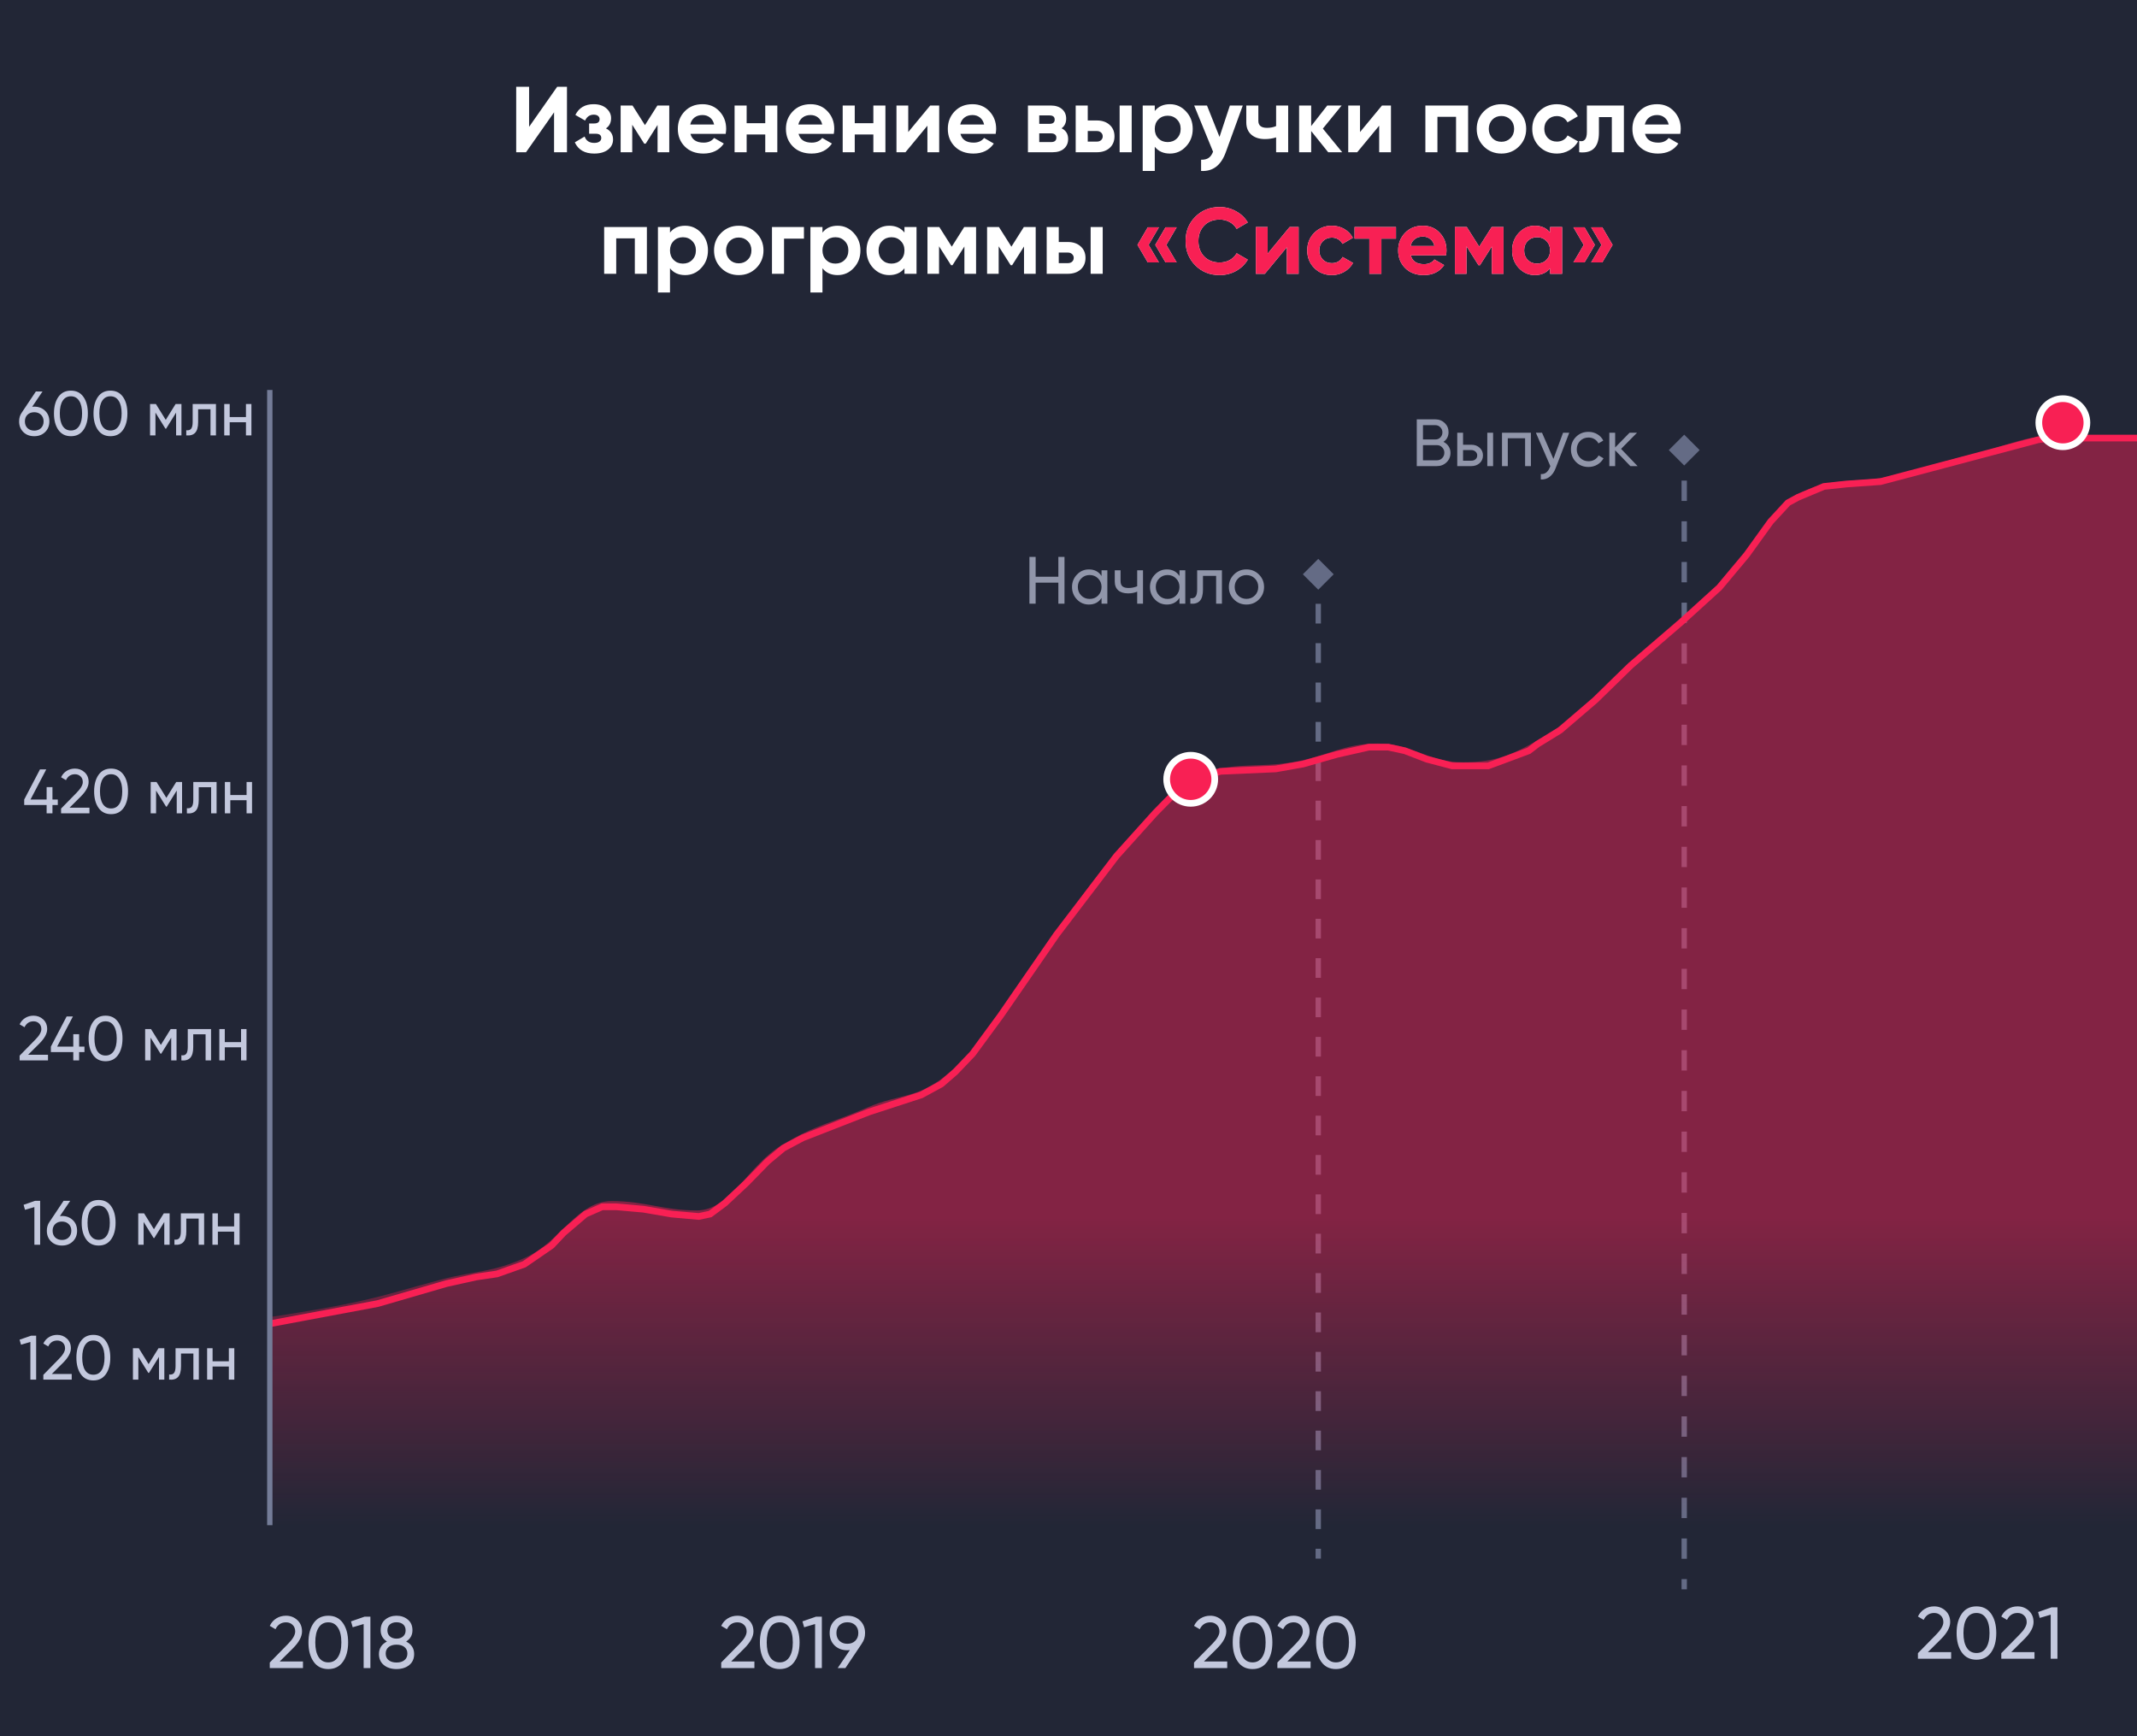 <?xml version="1.0" encoding="UTF-8"?> <svg xmlns="http://www.w3.org/2000/svg" width="1600" height="1300" viewBox="0 0 1600 1300" fill="none"> <g clip-path="url(#clip0_920_492)"> <rect width="1600" height="1300" fill="#222636"></rect> <path d="M14.658 1003.11L23.306 1000.1H27.066V1033H22.742V1004.8L15.739 1006.87L14.658 1003.11ZM53.689 1033H32.445V1029.43L44.054 1017.58C47.156 1014.48 48.707 1011.82 48.707 1009.59C48.707 1007.78 48.143 1006.35 47.015 1005.32C45.918 1004.25 44.54 1003.72 42.879 1003.72C39.777 1003.72 37.521 1005.19 36.111 1008.14L32.445 1005.97C33.448 1003.88 34.858 1002.28 36.675 1001.18C38.492 1000.05 40.545 999.489 42.832 999.489C45.621 999.489 48.018 1000.4 50.023 1002.21C52.06 1004.06 53.078 1006.51 53.078 1009.55C53.078 1012.87 51.12 1016.49 47.203 1020.4L38.79 1028.77H53.689V1033ZM79.237 1028.96C77.044 1032.06 73.926 1033.61 69.884 1033.61C65.842 1033.61 62.724 1032.06 60.531 1028.96C58.306 1025.82 57.194 1021.69 57.194 1016.55C57.194 1011.41 58.306 1007.28 60.531 1004.14C62.724 1001.04 65.842 999.489 69.884 999.489C73.926 999.489 77.044 1001.04 79.237 1004.14C81.462 1007.28 82.574 1011.41 82.574 1016.55C82.574 1021.69 81.462 1025.82 79.237 1028.96ZM61.565 1016.55C61.565 1020.62 62.286 1023.77 63.727 1026C65.168 1028.22 67.221 1029.33 69.884 1029.33C72.547 1029.33 74.6 1028.22 76.041 1026C77.514 1023.77 78.25 1020.62 78.25 1016.55C78.25 1012.48 77.514 1009.33 76.041 1007.1C74.6 1004.85 72.547 1003.72 69.884 1003.72C67.221 1003.72 65.168 1004.83 63.727 1007.06C62.286 1009.28 61.565 1012.45 61.565 1016.55ZM118.665 1009.5H123.036V1033H119.041V1015.94L111.568 1027.97H111.051L103.578 1015.94V1033H99.536V1009.5H103.907L111.286 1021.39L118.665 1009.5ZM131.44 1009.5H148.877V1033H144.788V1013.45H135.529V1023.04C135.529 1026.8 134.777 1029.47 133.273 1031.07C131.769 1032.64 129.56 1033.28 126.646 1033V1029.15C128.275 1029.37 129.481 1029 130.265 1028.06C131.048 1027.09 131.44 1025.39 131.44 1022.94V1009.5ZM171.335 1019.28V1009.5H175.424V1033H171.335V1023.18H159.162V1033H155.073V1009.5H159.162V1019.28H171.335Z" fill="#C3C8DD"></path> <path d="M17.658 902.108L26.306 899.1H30.066V932H25.742V903.8L18.739 905.868L17.658 902.108ZM46.396 910.474C49.686 910.474 52.396 911.508 54.527 913.576C56.658 915.613 57.723 918.26 57.723 921.519C57.723 924.778 56.658 927.441 54.527 929.509C52.396 931.577 49.686 932.611 46.396 932.611C43.043 932.611 40.317 931.577 38.218 929.509C36.119 927.441 35.069 924.778 35.069 921.519C35.069 918.95 35.727 916.756 37.043 914.939L47.618 899.1H52.6L44.845 910.568C45.785 910.505 46.302 910.474 46.396 910.474ZM46.396 914.657C44.297 914.657 42.605 915.284 41.32 916.537C40.035 917.79 39.393 919.451 39.393 921.519C39.393 923.587 40.035 925.263 41.32 926.548C42.636 927.801 44.328 928.428 46.396 928.428C48.464 928.428 50.14 927.801 51.425 926.548C52.741 925.263 53.399 923.587 53.399 921.519C53.399 919.451 52.741 917.79 51.425 916.537C50.14 915.284 48.464 914.657 46.396 914.657ZM83.201 927.958C81.008 931.06 77.89 932.611 73.848 932.611C69.806 932.611 66.688 931.06 64.495 927.958C62.27 924.825 61.158 920.689 61.158 915.55C61.158 910.411 62.27 906.275 64.495 903.142C66.688 900.04 69.806 898.489 73.848 898.489C77.89 898.489 81.008 900.04 83.201 903.142C85.426 906.275 86.538 910.411 86.538 915.55C86.538 920.689 85.426 924.825 83.201 927.958ZM65.529 915.55C65.529 919.623 66.25 922.772 67.691 924.997C69.132 927.222 71.185 928.334 73.848 928.334C76.511 928.334 78.564 927.222 80.005 924.997C81.478 922.772 82.214 919.623 82.214 915.55C82.214 911.477 81.478 908.328 80.005 906.103C78.564 903.847 76.511 902.719 73.848 902.719C71.185 902.719 69.132 903.831 67.691 906.056C66.25 908.281 65.529 911.445 65.529 915.55ZM122.628 908.5H126.999V932H123.004V914.939L115.531 926.971H115.014L107.541 914.939V932H103.499V908.5H107.87L115.249 920.391L122.628 908.5ZM135.404 908.5H152.841V932H148.752V912.448H139.493V922.036C139.493 925.796 138.741 928.475 137.237 930.073C135.733 931.64 133.524 932.282 130.61 932V928.146C132.239 928.365 133.445 928.005 134.229 927.065C135.012 926.094 135.404 924.386 135.404 921.942V908.5ZM175.299 918.276V908.5H179.388V932H175.299V922.177H163.126V932H159.037V908.5H163.126V918.276H175.299Z" fill="#C3C8DD"></path> <path d="M35.936 794H14.692V790.428L26.301 778.584C29.403 775.482 30.954 772.819 30.954 770.594C30.954 768.777 30.39 767.351 29.262 766.317C28.165 765.252 26.787 764.719 25.126 764.719C22.024 764.719 19.768 766.192 18.358 769.137L14.692 766.975C15.695 764.876 17.105 763.278 18.922 762.181C20.739 761.053 22.792 760.489 25.079 760.489C27.868 760.489 30.265 761.398 32.27 763.215C34.307 765.064 35.325 767.508 35.325 770.547C35.325 773.868 33.367 777.487 29.45 781.404L21.037 789.77H35.936V794ZM59.237 783.66H63.232V787.749H59.237V794H54.866V787.749H38.087V783.66L49.884 761.1H54.584L42.787 783.66H54.866V774.354H59.237V783.66ZM88.381 789.958C86.187 793.06 83.07 794.611 79.028 794.611C74.986 794.611 71.868 793.06 69.675 789.958C67.45 786.825 66.338 782.689 66.338 777.55C66.338 772.411 67.45 768.275 69.675 765.142C71.868 762.04 74.986 760.489 79.028 760.489C83.07 760.489 86.187 762.04 88.381 765.142C90.605 768.275 91.718 772.411 91.718 777.55C91.718 782.689 90.605 786.825 88.381 789.958ZM70.709 777.55C70.709 781.623 71.429 784.772 72.871 786.997C74.312 789.222 76.364 790.334 79.028 790.334C81.691 790.334 83.743 789.222 85.185 786.997C86.657 784.772 87.394 781.623 87.394 777.55C87.394 773.477 86.657 770.328 85.185 768.103C83.743 765.847 81.691 764.719 79.028 764.719C76.364 764.719 74.312 765.831 72.871 768.056C71.429 770.281 70.709 773.445 70.709 777.55ZM127.808 770.5H132.179V794H128.184V776.939L120.711 788.971H120.194L112.721 776.939V794H108.679V770.5H113.05L120.429 782.391L127.808 770.5ZM140.583 770.5H158.02V794H153.931V774.448H144.672V784.036C144.672 787.796 143.92 790.475 142.416 792.073C140.912 793.64 138.703 794.282 135.789 794V790.146C137.419 790.365 138.625 790.005 139.408 789.065C140.192 788.094 140.583 786.386 140.583 783.942V770.5ZM180.478 780.276V770.5H184.567V794H180.478V784.177H168.305V794H164.216V770.5H168.305V780.276H180.478Z" fill="#C3C8DD"></path> <path d="M39.278 598.66H43.273V602.749H39.278V609H34.907V602.749H18.128V598.66L29.925 576.1H34.625L22.828 598.66H34.907V589.354H39.278V598.66ZM66.97 609H45.726V605.428L57.335 593.584C60.437 590.482 61.988 587.819 61.988 585.594C61.988 583.777 61.424 582.351 60.296 581.317C59.2 580.252 57.821 579.719 56.16 579.719C53.058 579.719 50.802 581.192 49.392 584.137L45.726 581.975C46.729 579.876 48.139 578.278 49.956 577.181C51.773 576.053 53.826 575.489 56.113 575.489C58.902 575.489 61.299 576.398 63.304 578.215C65.341 580.064 66.359 582.508 66.359 585.547C66.359 588.868 64.401 592.487 60.484 596.404L52.071 604.77H66.97V609ZM92.518 604.958C90.325 608.06 87.207 609.611 83.165 609.611C79.123 609.611 76.006 608.06 73.812 604.958C71.588 601.825 70.475 597.689 70.475 592.55C70.475 587.411 71.588 583.275 73.812 580.142C76.006 577.04 79.123 575.489 83.165 575.489C87.207 575.489 90.325 577.04 92.518 580.142C94.743 583.275 95.855 587.411 95.855 592.55C95.855 597.689 94.743 601.825 92.518 604.958ZM74.846 592.55C74.846 596.623 75.567 599.772 77.008 601.997C78.45 604.222 80.502 605.334 83.165 605.334C85.829 605.334 87.881 604.222 89.322 601.997C90.795 599.772 91.531 596.623 91.531 592.55C91.531 588.477 90.795 585.328 89.322 583.103C87.881 580.847 85.829 579.719 83.165 579.719C80.502 579.719 78.45 580.831 77.008 583.056C75.567 585.281 74.846 588.445 74.846 592.55ZM131.946 585.5H136.317V609H132.322V591.939L124.849 603.971H124.332L116.859 591.939V609H112.817V585.5H117.188L124.567 597.391L131.946 585.5ZM144.721 585.5H162.158V609H158.069V589.448H148.81V599.036C148.81 602.796 148.058 605.475 146.554 607.073C145.05 608.64 142.841 609.282 139.927 609V605.146C141.556 605.365 142.763 605.005 143.546 604.065C144.329 603.094 144.721 601.386 144.721 598.942V585.5ZM184.616 595.276V585.5H188.705V609H184.616V599.177H172.443V609H168.354V585.5H172.443V595.276H184.616Z" fill="#C3C8DD"></path> <path d="M25.643 304.474C28.933 304.474 31.643 305.508 33.774 307.576C35.905 309.613 36.97 312.26 36.97 315.519C36.97 318.778 35.905 321.441 33.774 323.509C31.643 325.577 28.933 326.611 25.643 326.611C22.29 326.611 19.564 325.577 17.465 323.509C15.366 321.441 14.316 318.778 14.316 315.519C14.316 312.95 14.974 310.756 16.29 308.939L26.865 293.1H31.847L24.092 304.568C25.032 304.505 25.549 304.474 25.643 304.474ZM25.643 308.657C23.544 308.657 21.852 309.284 20.567 310.537C19.282 311.79 18.64 313.451 18.64 315.519C18.64 317.587 19.282 319.263 20.567 320.548C21.883 321.801 23.575 322.428 25.643 322.428C27.711 322.428 29.387 321.801 30.672 320.548C31.988 319.263 32.646 317.587 32.646 315.519C32.646 313.451 31.988 311.79 30.672 310.537C29.387 309.284 27.711 308.657 25.643 308.657ZM62.448 321.958C60.255 325.06 57.137 326.611 53.095 326.611C49.053 326.611 45.935 325.06 43.742 321.958C41.517 318.825 40.405 314.689 40.405 309.55C40.405 304.411 41.517 300.275 43.742 297.142C45.935 294.04 49.053 292.489 53.095 292.489C57.137 292.489 60.255 294.04 62.448 297.142C64.673 300.275 65.785 304.411 65.785 309.55C65.785 314.689 64.673 318.825 62.448 321.958ZM44.776 309.55C44.776 313.623 45.497 316.772 46.938 318.997C48.379 321.222 50.432 322.334 53.095 322.334C55.758 322.334 57.811 321.222 59.252 318.997C60.725 316.772 61.461 313.623 61.461 309.55C61.461 305.477 60.725 302.328 59.252 300.103C57.811 297.847 55.758 296.719 53.095 296.719C50.432 296.719 48.379 297.831 46.938 300.056C45.497 302.281 44.776 305.445 44.776 309.55ZM92.052 321.958C89.859 325.06 86.742 326.611 82.7 326.611C78.657 326.611 75.54 325.06 73.347 321.958C71.122 318.825 70.01 314.689 70.01 309.55C70.01 304.411 71.122 300.275 73.347 297.142C75.54 294.04 78.657 292.489 82.7 292.489C86.742 292.489 89.859 294.04 92.052 297.142C94.277 300.275 95.389 304.411 95.389 309.55C95.389 314.689 94.277 318.825 92.052 321.958ZM74.38 309.55C74.38 313.623 75.101 316.772 76.543 318.997C77.984 321.222 80.036 322.334 82.7 322.334C85.363 322.334 87.415 321.222 88.856 318.997C90.329 316.772 91.066 313.623 91.066 309.55C91.066 305.477 90.329 302.328 88.856 300.103C87.415 297.847 85.363 296.719 82.7 296.719C80.036 296.719 77.984 297.831 76.543 300.056C75.101 302.281 74.38 305.445 74.38 309.55ZM131.48 302.5H135.851V326H131.856V308.939L124.383 320.971H123.866L116.393 308.939V326H112.351V302.5H116.722L124.101 314.391L131.48 302.5ZM144.255 302.5H161.692V326H157.603V306.448H148.344V316.036C148.344 319.796 147.592 322.475 146.088 324.073C144.584 325.64 142.375 326.282 139.461 326V322.146C141.091 322.365 142.297 322.005 143.08 321.065C143.864 320.094 144.255 318.386 144.255 315.942V302.5ZM184.15 312.276V302.5H188.239V326H184.15V316.177H171.977V326H167.888V302.5H171.977V312.276H184.15Z" fill="#C3C8DD"></path> <path d="M564.84 1249H539.98V1244.82L553.565 1230.96C557.195 1227.33 559.01 1224.21 559.01 1221.61C559.01 1219.48 558.35 1217.81 557.03 1216.6C555.747 1215.36 554.133 1214.73 552.19 1214.73C548.56 1214.73 545.92 1216.46 544.27 1219.9L539.98 1217.37C541.153 1214.92 542.803 1213.05 544.93 1211.76C547.057 1210.44 549.458 1209.78 552.135 1209.78C555.398 1209.78 558.203 1210.85 560.55 1212.97C562.933 1215.14 564.125 1218 564.125 1221.55C564.125 1225.44 561.833 1229.68 557.25 1234.26L547.405 1244.05H564.84V1249ZM594.737 1244.27C592.17 1247.9 588.522 1249.72 583.792 1249.72C579.062 1249.72 575.413 1247.9 572.847 1244.27C570.243 1240.6 568.942 1235.76 568.942 1229.75C568.942 1223.74 570.243 1218.9 572.847 1215.23C575.413 1211.6 579.062 1209.78 583.792 1209.78C588.522 1209.78 592.17 1211.6 594.737 1215.23C597.34 1218.9 598.642 1223.74 598.642 1229.75C598.642 1235.76 597.34 1240.6 594.737 1244.27ZM574.057 1229.75C574.057 1234.52 574.9 1238.2 576.587 1240.8C578.273 1243.41 580.675 1244.71 583.792 1244.71C586.908 1244.71 589.31 1243.41 590.997 1240.8C592.72 1238.2 593.582 1234.52 593.582 1229.75C593.582 1224.98 592.72 1221.3 590.997 1218.7C589.31 1216.05 586.908 1214.73 583.792 1214.73C580.675 1214.73 578.273 1216.04 576.587 1218.64C574.9 1221.24 574.057 1224.95 574.057 1229.75ZM600.806 1214.02L610.926 1210.5H615.326V1249H610.266V1216L602.071 1218.42L600.806 1214.02ZM647.691 1222.71C647.691 1225.72 646.902 1228.3 645.326 1230.46H645.381L632.951 1249H627.176L636.306 1235.52C635.206 1235.6 634.582 1235.63 634.436 1235.63C630.549 1235.63 627.359 1234.44 624.866 1232.06C622.409 1229.64 621.181 1226.52 621.181 1222.71C621.181 1218.86 622.409 1215.76 624.866 1213.41C627.322 1210.99 630.512 1209.78 634.436 1209.78C638.286 1209.78 641.457 1210.99 643.951 1213.41C646.444 1215.8 647.691 1218.9 647.691 1222.71ZM634.436 1214.68C632.016 1214.68 630.036 1215.41 628.496 1216.88C626.992 1218.35 626.241 1220.29 626.241 1222.71C626.241 1225.13 626.992 1227.09 628.496 1228.59C630.036 1230.06 632.016 1230.79 634.436 1230.79C636.856 1230.79 638.817 1230.06 640.321 1228.59C641.861 1227.09 642.631 1225.13 642.631 1222.71C642.631 1220.29 641.879 1218.35 640.376 1216.88C638.872 1215.41 636.892 1214.68 634.436 1214.68Z" fill="#C3C8DD"></path> <path d="M918.84 1249H893.98V1244.82L907.565 1230.96C911.195 1227.33 913.01 1224.21 913.01 1221.61C913.01 1219.48 912.35 1217.81 911.03 1216.6C909.747 1215.36 908.133 1214.73 906.19 1214.73C902.56 1214.73 899.92 1216.46 898.27 1219.9L893.98 1217.37C895.153 1214.92 896.803 1213.05 898.93 1211.76C901.057 1210.44 903.458 1209.78 906.135 1209.78C909.398 1209.78 912.203 1210.85 914.55 1212.97C916.933 1215.14 918.125 1218 918.125 1221.55C918.125 1225.44 915.833 1229.68 911.25 1234.26L901.405 1244.05H918.84V1249ZM948.737 1244.27C946.17 1247.9 942.522 1249.72 937.792 1249.72C933.062 1249.72 929.413 1247.9 926.847 1244.27C924.243 1240.6 922.942 1235.76 922.942 1229.75C922.942 1223.74 924.243 1218.9 926.847 1215.23C929.413 1211.6 933.062 1209.78 937.792 1209.78C942.522 1209.78 946.17 1211.6 948.737 1215.23C951.34 1218.9 952.642 1223.74 952.642 1229.75C952.642 1235.76 951.34 1240.6 948.737 1244.27ZM928.057 1229.75C928.057 1234.52 928.9 1238.2 930.587 1240.8C932.273 1243.41 934.675 1244.71 937.792 1244.71C940.908 1244.71 943.31 1243.41 944.997 1240.8C946.72 1238.2 947.582 1234.52 947.582 1229.75C947.582 1224.98 946.72 1221.3 944.997 1218.7C943.31 1216.05 940.908 1214.73 937.792 1214.73C934.675 1214.73 932.273 1216.04 930.587 1218.64C928.9 1221.24 928.057 1224.95 928.057 1229.75ZM981.252 1249H956.392V1244.82L969.977 1230.96C973.607 1227.33 975.422 1224.21 975.422 1221.61C975.422 1219.48 974.762 1217.81 973.442 1216.6C972.159 1215.36 970.545 1214.73 968.602 1214.73C964.972 1214.73 962.332 1216.46 960.682 1219.9L956.392 1217.37C957.565 1214.92 959.215 1213.05 961.342 1211.76C963.469 1210.44 965.87 1209.78 968.547 1209.78C971.81 1209.78 974.615 1210.85 976.962 1212.97C979.345 1215.14 980.537 1218 980.537 1221.55C980.537 1225.44 978.245 1229.68 973.662 1234.26L963.817 1244.05H981.252V1249ZM1011.15 1244.27C1008.58 1247.9 1004.93 1249.72 1000.2 1249.72C995.474 1249.72 991.826 1247.9 989.259 1244.27C986.656 1240.6 985.354 1235.76 985.354 1229.75C985.354 1223.74 986.656 1218.9 989.259 1215.23C991.826 1211.6 995.474 1209.78 1000.2 1209.78C1004.93 1209.78 1008.58 1211.6 1011.15 1215.23C1013.75 1218.9 1015.05 1223.74 1015.05 1229.75C1015.05 1235.76 1013.75 1240.6 1011.15 1244.27ZM990.469 1229.75C990.469 1234.52 991.312 1238.2 992.999 1240.8C994.686 1243.41 997.087 1244.71 1000.2 1244.71C1003.32 1244.71 1005.72 1243.41 1007.41 1240.8C1009.13 1238.2 1009.99 1234.52 1009.99 1229.75C1009.99 1224.98 1009.13 1221.3 1007.41 1218.7C1005.72 1216.05 1003.32 1214.73 1000.2 1214.73C997.087 1214.73 994.686 1216.04 992.999 1218.64C991.312 1221.24 990.469 1224.95 990.469 1229.75Z" fill="#C3C8DD"></path> <path d="M1460.84 1242H1435.98V1237.82L1449.57 1223.96C1453.2 1220.33 1455.01 1217.21 1455.01 1214.61C1455.01 1212.48 1454.35 1210.81 1453.03 1209.6C1451.75 1208.36 1450.13 1207.73 1448.19 1207.73C1444.56 1207.73 1441.92 1209.46 1440.27 1212.9L1435.98 1210.37C1437.15 1207.92 1438.8 1206.05 1440.93 1204.76C1443.06 1203.44 1445.46 1202.78 1448.13 1202.78C1451.4 1202.78 1454.2 1203.85 1456.55 1205.97C1458.93 1208.14 1460.13 1211 1460.13 1214.55C1460.13 1218.44 1457.83 1222.68 1453.25 1227.26L1443.41 1237.05H1460.84V1242ZM1490.74 1237.27C1488.17 1240.9 1484.52 1242.72 1479.79 1242.72C1475.06 1242.72 1471.41 1240.9 1468.85 1237.27C1466.24 1233.6 1464.94 1228.76 1464.94 1222.75C1464.94 1216.74 1466.24 1211.9 1468.85 1208.23C1471.41 1204.6 1475.06 1202.78 1479.79 1202.78C1484.52 1202.78 1488.17 1204.6 1490.74 1208.23C1493.34 1211.9 1494.64 1216.74 1494.64 1222.75C1494.64 1228.76 1493.34 1233.6 1490.74 1237.27ZM1470.06 1222.75C1470.06 1227.52 1470.9 1231.2 1472.59 1233.8C1474.27 1236.41 1476.68 1237.71 1479.79 1237.71C1482.91 1237.71 1485.31 1236.41 1487 1233.8C1488.72 1231.2 1489.58 1227.52 1489.58 1222.75C1489.58 1217.98 1488.72 1214.3 1487 1211.7C1485.31 1209.05 1482.91 1207.73 1479.79 1207.73C1476.68 1207.73 1474.27 1209.04 1472.59 1211.64C1470.9 1214.24 1470.06 1217.95 1470.06 1222.75ZM1523.25 1242H1498.39V1237.82L1511.98 1223.96C1515.61 1220.33 1517.42 1217.21 1517.42 1214.61C1517.42 1212.48 1516.76 1210.81 1515.44 1209.6C1514.16 1208.36 1512.55 1207.73 1510.6 1207.73C1506.97 1207.73 1504.33 1209.46 1502.68 1212.9L1498.39 1210.37C1499.57 1207.92 1501.22 1206.05 1503.34 1204.76C1505.47 1203.44 1507.87 1202.78 1510.55 1202.78C1513.81 1202.78 1516.62 1203.85 1518.96 1205.97C1521.35 1208.14 1522.54 1211 1522.54 1214.55C1522.54 1218.44 1520.25 1222.68 1515.66 1227.26L1505.82 1237.05H1523.25V1242ZM1525.92 1207.02L1536.04 1203.5H1540.44V1242H1535.38V1209L1527.18 1211.42L1525.92 1207.02Z" fill="#C3C8DD"></path> <path d="M226.84 1249H201.98V1244.82L215.565 1230.96C219.195 1227.33 221.01 1224.21 221.01 1221.61C221.01 1219.48 220.35 1217.81 219.03 1216.6C217.747 1215.36 216.133 1214.73 214.19 1214.73C210.56 1214.73 207.92 1216.46 206.27 1219.9L201.98 1217.37C203.153 1214.92 204.803 1213.05 206.93 1211.76C209.057 1210.44 211.458 1209.78 214.135 1209.78C217.398 1209.78 220.203 1210.85 222.55 1212.97C224.933 1215.14 226.125 1218 226.125 1221.55C226.125 1225.44 223.833 1229.68 219.25 1234.26L209.405 1244.05H226.84V1249ZM256.737 1244.27C254.17 1247.9 250.522 1249.72 245.792 1249.72C241.062 1249.72 237.413 1247.9 234.847 1244.27C232.243 1240.6 230.942 1235.76 230.942 1229.75C230.942 1223.74 232.243 1218.9 234.847 1215.23C237.413 1211.6 241.062 1209.78 245.792 1209.78C250.522 1209.78 254.17 1211.6 256.737 1215.23C259.34 1218.9 260.642 1223.74 260.642 1229.75C260.642 1235.76 259.34 1240.6 256.737 1244.27ZM236.057 1229.75C236.057 1234.52 236.9 1238.2 238.587 1240.8C240.273 1243.41 242.675 1244.71 245.792 1244.71C248.908 1244.71 251.31 1243.41 252.997 1240.8C254.72 1238.2 255.582 1234.52 255.582 1229.75C255.582 1224.98 254.72 1221.3 252.997 1218.7C251.31 1216.05 248.908 1214.73 245.792 1214.73C242.675 1214.73 240.273 1216.04 238.587 1218.64C236.9 1221.24 236.057 1224.95 236.057 1229.75ZM262.806 1214.02L272.926 1210.5H277.326V1249H272.266V1216L264.071 1218.42L262.806 1214.02ZM304.081 1229.09C308.077 1231.14 310.076 1234.26 310.076 1238.44C310.076 1241.96 308.847 1244.73 306.391 1246.74C303.897 1248.72 300.726 1249.72 296.876 1249.72C293.026 1249.72 289.872 1248.72 287.416 1246.74C284.959 1244.73 283.731 1241.96 283.731 1238.44C283.731 1234.26 285.729 1231.14 289.726 1229.09C286.572 1227.11 284.996 1224.3 284.996 1220.67C284.996 1217.19 286.151 1214.51 288.461 1212.64C290.807 1210.74 293.612 1209.78 296.876 1209.78C300.212 1209.78 303.017 1210.74 305.291 1212.64C307.637 1214.51 308.811 1217.19 308.811 1220.67C308.811 1224.3 307.234 1227.11 304.081 1229.09ZM296.876 1214.68C294.859 1214.68 293.209 1215.21 291.926 1216.27C290.679 1217.34 290.056 1218.84 290.056 1220.78C290.056 1222.69 290.697 1224.19 291.981 1225.29C293.264 1226.39 294.896 1226.94 296.876 1226.94C298.856 1226.94 300.487 1226.39 301.771 1225.29C303.054 1224.19 303.696 1222.69 303.696 1220.78C303.696 1218.84 303.072 1217.34 301.826 1216.27C300.579 1215.21 298.929 1214.68 296.876 1214.68ZM296.876 1244.82C299.369 1244.82 301.349 1244.23 302.816 1243.06C304.282 1241.89 305.016 1240.24 305.016 1238.11C305.016 1236.02 304.282 1234.39 302.816 1233.21C301.349 1232.04 299.369 1231.45 296.876 1231.45C294.419 1231.45 292.457 1232.04 290.991 1233.21C289.524 1234.39 288.791 1236.02 288.791 1238.11C288.791 1240.24 289.524 1241.89 290.991 1243.06C292.457 1244.23 294.419 1244.82 296.876 1244.82Z" fill="#C3C8DD"></path> <path d="M987 418.453L975.453 430L987 441.547L998.547 430L987 418.453ZM985 430L985 437.37L989 437.37L989 430L985 430ZM985 452.11L985 466.85L989 466.85L989 452.11L985 452.11ZM985 481.59L985 496.33L989 496.33L989 481.59L985 481.59ZM985 511.07L985 525.81L989 525.81L989 511.07L985 511.07ZM985 540.55L985 555.29L989 555.29L989 540.55L985 540.55ZM985 570.03L985 584.77L989 584.77L989 570.03L985 570.03ZM985 599.51L985 614.25L989 614.25L989 599.51L985 599.51ZM985 628.99L985 643.73L989 643.73L989 628.99L985 628.99ZM985 658.47L985 673.21L989 673.21L989 658.47L985 658.47ZM985 687.95L985 702.69L989 702.69L989 687.95L985 687.95ZM985 717.43L985 732.17L989 732.17L989 717.43L985 717.43ZM985 746.91L985 761.65L989 761.65L989 746.91L985 746.91ZM985 776.39L985 791.13L989 791.13L989 776.39L985 776.39ZM985 805.87L985 820.61L989 820.61L989 805.87L985 805.87ZM985 835.35L985 850.09L989 850.09L989 835.35L985 835.35ZM985 864.83L985 879.57L989 879.57L989 864.83L985 864.83ZM985 894.31L985 909.05L989 909.05L989 894.31L985 894.31ZM985 923.79L985 938.53L989 938.53L989 923.79L985 923.79ZM985 953.27L985 968.01L989 968.01L989 953.27L985 953.27ZM985 982.75L985 997.49L989 997.49L989 982.75L985 982.75ZM985 1012.23L985 1026.97L989 1026.97L989 1012.23L985 1012.23ZM985 1041.71L985 1056.45L989 1056.45L989 1041.71L985 1041.71ZM985 1071.19L985 1085.93L989 1085.93L989 1071.19L985 1071.19ZM985 1100.67L985 1115.41L989 1115.41L989 1100.67L985 1100.67ZM985 1130.15L985 1144.89L989 1144.89L989 1130.15L985 1130.15ZM985 1159.63L985 1167L989 1167L989 1159.63L985 1159.63Z" fill="#747C98" fill-opacity="0.8"></path> <path d="M1261 325.453L1249.45 337L1261 348.547L1272.55 337L1261 325.453ZM1259 337L1259 344.616L1263 344.616L1263 337L1259 337ZM1259 359.848L1259 375.08L1263 375.08L1263 359.848L1259 359.848ZM1259 390.313L1259 405.545L1263 405.545L1263 390.313L1259 390.313ZM1259 420.777L1259 436.009L1263 436.009L1263 420.777L1259 420.777ZM1259 451.241L1259 466.473L1263 466.473L1263 451.241L1259 451.241ZM1259 481.705L1259 496.938L1263 496.938L1263 481.705L1259 481.705ZM1259 512.17L1259 527.402L1263 527.402L1263 512.17L1259 512.17ZM1259 542.634L1259 557.866L1263 557.866L1263 542.634L1259 542.634ZM1259 573.098L1259 588.33L1263 588.33L1263 573.098L1259 573.098ZM1259 603.563L1259 618.795L1263 618.795L1263 603.563L1259 603.563ZM1259 634.027L1259 649.259L1263 649.259L1263 634.027L1259 634.027ZM1259 664.491L1259 679.723L1263 679.723L1263 664.491L1259 664.491ZM1259 694.955L1259 710.188L1263 710.188L1263 694.955L1259 694.955ZM1259 725.42L1259 740.652L1263 740.652L1263 725.42L1259 725.42ZM1259 755.884L1259 771.116L1263 771.116L1263 755.884L1259 755.884ZM1259 786.348L1259 801.58L1263 801.58L1263 786.348L1259 786.348ZM1259 816.813L1259 832.045L1263 832.045L1263 816.813L1259 816.813ZM1259 847.277L1259 862.509L1263 862.509L1263 847.277L1259 847.277ZM1259 877.741L1259 892.973L1263 892.973L1263 877.741L1259 877.741ZM1259 908.205L1259 923.437L1263 923.437L1263 908.205L1259 908.205ZM1259 938.67L1259 953.902L1263 953.902L1263 938.67L1259 938.67ZM1259 969.134L1259 984.366L1263 984.366L1263 969.134L1259 969.134ZM1259 999.598L1259 1014.83L1263 1014.83L1263 999.598L1259 999.598ZM1259 1030.06L1259 1045.29L1263 1045.29L1263 1030.06L1259 1030.06ZM1259 1060.53L1259 1075.76L1263 1075.76L1263 1060.53L1259 1060.53ZM1259 1090.99L1259 1106.22L1263 1106.22L1263 1090.99L1259 1090.99ZM1259 1121.45L1259 1136.69L1263 1136.69L1263 1121.45L1259 1121.45ZM1259 1151.92L1259 1167.15L1263 1167.15L1263 1151.92L1259 1151.92ZM1259 1182.38L1259 1190L1263 1190L1263 1182.38L1259 1182.38Z" fill="#747C98" fill-opacity="0.8"></path> <path d="M1080.75 330.85C1082.38 331.65 1083.67 332.767 1084.6 334.2C1085.53 335.633 1086 337.267 1086 339.1C1086 341.9 1085.02 344.25 1083.05 346.15C1081.08 348.05 1078.68 349 1075.85 349H1060.75V314H1074.75C1077.52 314 1079.83 314.917 1081.7 316.75C1083.6 318.583 1084.55 320.85 1084.55 323.55C1084.55 326.683 1083.28 329.117 1080.75 330.85ZM1074.75 318.35H1065.4V329.05H1074.75C1076.22 329.05 1077.45 328.533 1078.45 327.5C1079.45 326.467 1079.95 325.2 1079.95 323.7C1079.95 322.233 1079.43 320.983 1078.4 319.95C1077.4 318.883 1076.18 318.35 1074.75 318.35ZM1065.4 344.65H1075.85C1077.42 344.65 1078.73 344.1 1079.8 343C1080.87 341.9 1081.4 340.55 1081.4 338.95C1081.4 337.383 1080.85 336.05 1079.75 334.95C1078.72 333.85 1077.42 333.3 1075.85 333.3H1065.4V344.65ZM1095.41 333H1101.61C1104.11 333 1106.18 333.75 1107.81 335.25C1109.48 336.717 1110.31 338.633 1110.31 341C1110.31 343.367 1109.48 345.3 1107.81 346.8C1106.15 348.267 1104.08 349 1101.61 349H1091.06V324H1095.41V333ZM1113.56 349V324H1117.91V349H1113.56ZM1095.41 344.95H1101.61C1102.88 344.95 1103.93 344.583 1104.76 343.85C1105.6 343.117 1106.01 342.167 1106.01 341C1106.01 339.833 1105.58 338.883 1104.71 338.15C1103.88 337.383 1102.85 337 1101.61 337H1095.41V344.95ZM1124.56 324H1146.21V349H1141.86V328.15H1128.91V349H1124.56V324ZM1163.08 343.6L1170.28 324H1174.93L1164.73 350.55C1163.66 353.383 1162.16 355.533 1160.23 357C1158.3 358.5 1156.1 359.167 1153.63 359V354.95C1156.66 355.183 1158.91 353.517 1160.38 349.95L1160.78 349.05L1149.93 324H1154.53L1163.08 343.6ZM1189.34 349.65C1185.57 349.65 1182.44 348.4 1179.94 345.9C1177.44 343.367 1176.19 340.233 1176.19 336.5C1176.19 332.767 1177.44 329.65 1179.94 327.15C1182.44 324.617 1185.57 323.35 1189.34 323.35C1191.8 323.35 1194.02 323.95 1195.99 325.15C1197.95 326.317 1199.42 327.9 1200.39 329.9L1196.74 332C1196.1 330.667 1195.12 329.6 1193.79 328.8C1192.49 328 1191 327.6 1189.34 327.6C1186.84 327.6 1184.74 328.45 1183.04 330.15C1181.37 331.883 1180.54 334 1180.54 336.5C1180.54 338.967 1181.37 341.067 1183.04 342.8C1184.74 344.5 1186.84 345.35 1189.34 345.35C1191 345.35 1192.5 344.967 1193.84 344.2C1195.17 343.4 1196.19 342.333 1196.89 341L1200.59 343.15C1199.49 345.15 1197.94 346.733 1195.94 347.9C1193.94 349.067 1191.74 349.65 1189.34 349.65ZM1213.73 336.1L1226.08 349H1220.68L1209.28 337.15V349H1204.93V324H1209.28V335.05L1220.08 324H1225.68L1213.73 336.1Z" fill="#ACB1C6" fill-opacity="0.8"></path> <path d="M792.4 431.85V417H797V452H792.4V436.25H775.4V452H770.75V417H775.4V431.85H792.4ZM824.74 431.3V427H829.09V452H824.74V447.7C822.607 451 819.457 452.65 815.29 452.65C811.757 452.65 808.774 451.383 806.34 448.85C803.874 446.283 802.64 443.167 802.64 439.5C802.64 435.867 803.874 432.767 806.34 430.2C808.807 427.633 811.79 426.35 815.29 426.35C819.457 426.35 822.607 428 824.74 431.3ZM815.84 448.45C818.374 448.45 820.49 447.6 822.19 445.9C823.89 444.133 824.74 442 824.74 439.5C824.74 436.967 823.89 434.85 822.19 433.15C820.49 431.417 818.374 430.55 815.84 430.55C813.34 430.55 811.24 431.417 809.54 433.15C807.84 434.85 806.99 436.967 806.99 439.5C806.99 442 807.84 444.133 809.54 445.9C811.24 447.6 813.34 448.45 815.84 448.45ZM851.431 438.95V427H855.781V452H851.431V443C849.398 443.867 847.148 444.3 844.681 444.3C841.448 444.3 838.964 443.533 837.231 442C835.498 440.467 834.631 438.233 834.631 435.3V427H838.981V435.05C838.981 436.883 839.464 438.217 840.431 439.05C841.431 439.85 842.948 440.25 844.981 440.25C847.281 440.25 849.431 439.817 851.431 438.95ZM883.09 431.3V427H887.44V452H883.09V447.7C880.957 451 877.807 452.65 873.64 452.65C870.107 452.65 867.123 451.383 864.69 448.85C862.223 446.283 860.99 443.167 860.99 439.5C860.99 435.867 862.223 432.767 864.69 430.2C867.157 427.633 870.14 426.35 873.64 426.35C877.807 426.35 880.957 428 883.09 431.3ZM874.19 448.45C876.723 448.45 878.84 447.6 880.54 445.9C882.24 444.133 883.09 442 883.09 439.5C883.09 436.967 882.24 434.85 880.54 433.15C878.84 431.417 876.723 430.55 874.19 430.55C871.69 430.55 869.59 431.417 867.89 433.15C866.19 434.85 865.34 436.967 865.34 439.5C865.34 442 866.19 444.133 867.89 445.9C869.59 447.6 871.69 448.45 874.19 448.45ZM896.33 427H914.88V452H910.53V431.2H900.68V441.4C900.68 445.4 899.88 448.25 898.28 449.95C896.68 451.617 894.33 452.3 891.23 452V447.9C892.964 448.133 894.247 447.75 895.08 446.75C895.914 445.717 896.33 443.9 896.33 441.3V427ZM942.572 448.85C940.039 451.383 936.922 452.65 933.222 452.65C929.522 452.65 926.405 451.383 923.872 448.85C921.339 446.317 920.072 443.2 920.072 439.5C920.072 435.8 921.339 432.683 923.872 430.15C926.405 427.617 929.522 426.35 933.222 426.35C936.922 426.35 940.039 427.617 942.572 430.15C945.139 432.717 946.422 435.833 946.422 439.5C946.422 443.167 945.139 446.283 942.572 448.85ZM933.222 448.4C935.722 448.4 937.822 447.55 939.522 445.85C941.222 444.15 942.072 442.033 942.072 439.5C942.072 436.967 941.222 434.85 939.522 433.15C937.822 431.45 935.722 430.6 933.222 430.6C930.755 430.6 928.672 431.45 926.972 433.15C925.272 434.85 924.422 436.967 924.422 439.5C924.422 442.033 925.272 444.15 926.972 445.85C928.672 447.55 930.755 448.4 933.222 448.4Z" fill="#ACB1C6" fill-opacity="0.8"></path> <path d="M424.498 114H414.838V84.11L393.838 114H386.488V65H396.148V94.96L417.148 65H424.498V114ZM453.678 96.15C457.225 97.877 458.998 100.653 458.998 104.48C458.998 107.56 457.738 110.08 455.218 112.04C452.698 114 449.245 114.98 444.858 114.98C437.765 114.98 432.935 112.18 430.368 106.58L437.718 102.24C438.838 105.413 441.241 107 444.928 107C446.608 107 447.891 106.673 448.778 106.02C449.711 105.367 450.178 104.48 450.178 103.36C450.178 101.213 448.801 100.14 446.048 100.14H441.078V92.44H444.858C447.565 92.44 448.918 91.367 448.918 89.22C448.918 88.193 448.521 87.377 447.728 86.77C446.935 86.163 445.885 85.86 444.578 85.86C441.591 85.86 439.421 87.33 438.068 90.27L430.788 86.07C433.448 80.703 437.998 78.02 444.438 78.02C448.451 78.02 451.625 79.047 453.958 81.1C456.338 83.153 457.528 85.603 457.528 88.45C457.528 91.857 456.245 94.423 453.678 96.15ZM492.192 79H501.082V114H492.332V93.56L483.442 107.56H482.322L473.362 93.42V114H464.682V79H473.572L482.882 93.7L492.192 79ZM543.34 100.21H516.95C518.117 104.597 521.407 106.79 526.82 106.79C530.274 106.79 532.887 105.623 534.66 103.29L541.94 107.49C538.487 112.483 533.4 114.98 526.68 114.98C520.894 114.98 516.25 113.23 512.75 109.73C509.25 106.23 507.5 101.82 507.5 96.5C507.5 91.273 509.227 86.887 512.68 83.34C516.087 79.793 520.52 78.02 525.98 78.02C531.16 78.02 535.384 79.793 538.65 83.34C542.01 86.887 543.69 91.273 543.69 96.5C543.69 97.48 543.574 98.717 543.34 100.21ZM516.81 93.21H534.66C534.147 90.923 533.097 89.173 531.51 87.96C529.97 86.747 528.127 86.14 525.98 86.14C523.554 86.14 521.547 86.77 519.96 88.03C518.374 89.243 517.324 90.97 516.81 93.21ZM572.954 92.23V79H581.984V114H572.954V100.7H559.024V114H549.994V79H559.024V92.23H572.954ZM624.278 100.21H597.888C599.055 104.597 602.345 106.79 607.758 106.79C611.211 106.79 613.825 105.623 615.598 103.29L622.878 107.49C619.425 112.483 614.338 114.98 607.618 114.98C601.831 114.98 597.188 113.23 593.688 109.73C590.188 106.23 588.438 101.82 588.438 96.5C588.438 91.273 590.165 86.887 593.618 83.34C597.025 79.793 601.458 78.02 606.918 78.02C612.098 78.02 616.321 79.793 619.588 83.34C622.948 86.887 624.628 91.273 624.628 96.5C624.628 97.48 624.511 98.717 624.278 100.21ZM597.748 93.21H615.598C615.085 90.923 614.035 89.173 612.448 87.96C610.908 86.747 609.065 86.14 606.918 86.14C604.491 86.14 602.485 86.77 600.898 88.03C599.311 89.243 598.261 90.97 597.748 93.21ZM653.892 92.23V79H662.922V114H653.892V100.7H639.962V114H630.932V79H639.962V92.23H653.892ZM680.015 98.88L696.465 79H703.185V114H694.365V94.12L677.915 114H671.195V79H680.015V98.88ZM745.479 100.21H719.089C720.256 104.597 723.546 106.79 728.959 106.79C732.412 106.79 735.026 105.623 736.799 103.29L744.079 107.49C740.626 112.483 735.539 114.98 728.819 114.98C723.032 114.98 718.389 113.23 714.889 109.73C711.389 106.23 709.639 101.82 709.639 96.5C709.639 91.273 711.366 86.887 714.819 83.34C718.226 79.793 722.659 78.02 728.119 78.02C733.299 78.02 737.522 79.793 740.789 83.34C744.149 86.887 745.829 91.273 745.829 96.5C745.829 97.48 745.712 98.717 745.479 100.21ZM718.949 93.21H736.799C736.286 90.923 735.236 89.173 733.649 87.96C732.109 86.747 730.266 86.14 728.119 86.14C725.692 86.14 723.686 86.77 722.099 88.03C720.512 89.243 719.462 90.97 718.949 93.21ZM794.833 96.08C798.1 97.667 799.733 100.327 799.733 104.06C799.733 107.047 798.706 109.45 796.653 111.27C794.6 113.09 791.73 114 788.043 114H769.633V79H786.643C790.283 79 793.13 79.91 795.183 81.73C797.236 83.503 798.263 85.883 798.263 88.87C798.263 91.95 797.12 94.353 794.833 96.08ZM785.803 86.42H778.103V92.72H785.803C788.37 92.72 789.653 91.67 789.653 89.57C789.653 87.47 788.37 86.42 785.803 86.42ZM778.103 106.37H786.993C789.606 106.37 790.913 105.25 790.913 103.01C790.913 102.03 790.563 101.26 789.863 100.7C789.163 100.14 788.206 99.86 786.993 99.86H778.103V106.37ZM814.415 90.2H821.205C825.172 90.2 828.368 91.297 830.795 93.49C833.222 95.637 834.435 98.507 834.435 102.1C834.435 105.693 833.222 108.587 830.795 110.78C828.368 112.927 825.172 114 821.205 114H805.385V79H814.415V90.2ZM838.285 114V79H847.315V114H838.285ZM814.415 106.02H821.275C822.535 106.02 823.562 105.67 824.355 104.97C825.195 104.223 825.615 103.267 825.615 102.1C825.615 100.933 825.195 99.977 824.355 99.23C823.562 98.483 822.535 98.11 821.275 98.11H814.415V106.02ZM875.931 78.02C880.644 78.02 884.657 79.817 887.971 83.41C891.331 87.003 893.011 91.367 893.011 96.5C893.011 101.727 891.331 106.113 887.971 109.66C884.704 113.207 880.691 114.98 875.931 114.98C871.031 114.98 867.251 113.277 864.591 109.87V128H855.561V79H864.591V83.13C867.251 79.723 871.031 78.02 875.931 78.02ZM867.321 103.64C869.141 105.46 871.451 106.37 874.251 106.37C877.051 106.37 879.361 105.46 881.181 103.64C883.047 101.773 883.981 99.393 883.981 96.5C883.981 93.607 883.047 91.25 881.181 89.43C879.361 87.563 877.051 86.63 874.251 86.63C871.451 86.63 869.141 87.563 867.321 89.43C865.501 91.25 864.591 93.607 864.591 96.5C864.591 99.393 865.501 101.773 867.321 103.64ZM913.062 102.52L920.832 79H930.492L917.752 114C914.205 123.847 908.045 128.513 899.272 128V119.6C901.652 119.647 903.519 119.203 904.872 118.27C906.272 117.337 907.392 115.773 908.232 113.58L894.092 79H903.682L913.062 102.52ZM955.439 94.4V79H964.469V114H955.439V102.87C952.826 103.71 950.049 104.13 947.109 104.13C942.816 104.13 939.409 103.033 936.889 100.84C934.369 98.647 933.109 95.543 933.109 91.53V79H942.139V90.48C942.139 93.98 944.309 95.73 948.649 95.73C951.216 95.73 953.479 95.287 955.439 94.4ZM990.44 96.29L1004.93 114H994.43L981.69 98.11V114H972.66V79H981.69V94.4L993.73 79H1004.51L990.44 96.29ZM1018.26 98.88L1034.71 79H1041.43V114H1032.61V94.12L1016.16 114H1009.44V79H1018.26V98.88ZM1067.2 79H1099.19V114H1090.16V87.47H1076.23V114H1067.2V79ZM1137.28 109.66C1133.74 113.207 1129.35 114.98 1124.12 114.98C1118.9 114.98 1114.51 113.207 1110.96 109.66C1107.42 106.113 1105.64 101.727 1105.64 96.5C1105.64 91.32 1107.42 86.957 1110.96 83.41C1114.56 79.817 1118.94 78.02 1124.12 78.02C1129.3 78.02 1133.69 79.817 1137.28 83.41C1140.88 87.003 1142.67 91.367 1142.67 96.5C1142.67 101.68 1140.88 106.067 1137.28 109.66ZM1117.33 103.43C1119.15 105.25 1121.42 106.16 1124.12 106.16C1126.83 106.16 1129.09 105.25 1130.91 103.43C1132.73 101.61 1133.64 99.3 1133.64 96.5C1133.64 93.7 1132.73 91.39 1130.91 89.57C1129.09 87.75 1126.83 86.84 1124.12 86.84C1121.42 86.84 1119.15 87.75 1117.33 89.57C1115.56 91.437 1114.67 93.747 1114.67 96.5C1114.67 99.253 1115.56 101.563 1117.33 103.43ZM1165.69 114.98C1160.41 114.98 1156 113.207 1152.46 109.66C1148.96 106.113 1147.21 101.727 1147.21 96.5C1147.21 91.273 1148.96 86.887 1152.46 83.34C1156 79.793 1160.41 78.02 1165.69 78.02C1169.09 78.02 1172.2 78.837 1175 80.47C1177.8 82.103 1179.92 84.297 1181.37 87.05L1173.6 91.6C1172.9 90.153 1171.82 89.01 1170.38 88.17C1168.98 87.33 1167.39 86.91 1165.62 86.91C1162.91 86.91 1160.67 87.82 1158.9 89.64C1157.12 91.413 1156.24 93.7 1156.24 96.5C1156.24 99.207 1157.12 101.493 1158.9 103.36C1160.67 105.133 1162.91 106.02 1165.62 106.02C1167.44 106.02 1169.05 105.623 1170.45 104.83C1171.89 103.99 1172.97 102.847 1173.67 101.4L1181.51 105.88C1179.97 108.68 1177.77 110.897 1174.93 112.53C1172.13 114.163 1169.05 114.98 1165.69 114.98ZM1188.11 79H1215.83V114H1206.8V87.68H1197.14V99.37C1197.14 110.15 1192.22 115.027 1182.37 114V105.53C1184.24 105.997 1185.66 105.67 1186.64 104.55C1187.62 103.43 1188.11 101.54 1188.11 98.88V79ZM1258.04 100.21H1231.65C1232.81 104.597 1236.1 106.79 1241.52 106.79C1244.97 106.79 1247.58 105.623 1249.36 103.29L1256.64 107.49C1253.18 112.483 1248.1 114.98 1241.38 114.98C1235.59 114.98 1230.95 113.23 1227.45 109.73C1223.95 106.23 1222.2 101.82 1222.2 96.5C1222.2 91.273 1223.92 86.887 1227.38 83.34C1230.78 79.793 1235.22 78.02 1240.68 78.02C1245.86 78.02 1250.08 79.793 1253.35 83.34C1256.71 86.887 1258.39 91.273 1258.39 96.5C1258.39 97.48 1258.27 98.717 1258.04 100.21ZM1231.51 93.21H1249.36C1248.84 90.923 1247.79 89.173 1246.21 87.96C1244.67 86.747 1242.82 86.14 1240.68 86.14C1238.25 86.14 1236.24 86.77 1234.66 88.03C1233.07 89.243 1232.02 90.97 1231.51 93.21ZM452.343 170H484.333V205H475.303V178.47H461.373V205H452.343V170ZM512.977 169.02C517.69 169.02 521.703 170.817 525.017 174.41C528.377 178.003 530.057 182.367 530.057 187.5C530.057 192.727 528.377 197.113 525.017 200.66C521.75 204.207 517.737 205.98 512.977 205.98C508.077 205.98 504.297 204.277 501.637 200.87V219H492.607V170H501.637V174.13C504.297 170.723 508.077 169.02 512.977 169.02ZM504.367 194.64C506.187 196.46 508.497 197.37 511.297 197.37C514.097 197.37 516.407 196.46 518.227 194.64C520.093 192.773 521.027 190.393 521.027 187.5C521.027 184.607 520.093 182.25 518.227 180.43C516.407 178.563 514.097 177.63 511.297 177.63C508.497 177.63 506.187 178.563 504.367 180.43C502.547 182.25 501.637 184.607 501.637 187.5C501.637 190.393 502.547 192.773 504.367 194.64ZM566.245 200.66C562.698 204.207 558.312 205.98 553.085 205.98C547.858 205.98 543.472 204.207 539.925 200.66C536.378 197.113 534.605 192.727 534.605 187.5C534.605 182.32 536.378 177.957 539.925 174.41C543.518 170.817 547.905 169.02 553.085 169.02C558.265 169.02 562.652 170.817 566.245 174.41C569.838 178.003 571.635 182.367 571.635 187.5C571.635 192.68 569.838 197.067 566.245 200.66ZM546.295 194.43C548.115 196.25 550.378 197.16 553.085 197.16C555.792 197.16 558.055 196.25 559.875 194.43C561.695 192.61 562.605 190.3 562.605 187.5C562.605 184.7 561.695 182.39 559.875 180.57C558.055 178.75 555.792 177.84 553.085 177.84C550.378 177.84 548.115 178.75 546.295 180.57C544.522 182.437 543.635 184.747 543.635 187.5C543.635 190.253 544.522 192.563 546.295 194.43ZM577.987 170H601.927V178.68H587.017V205H577.987V170ZM627.137 169.02C631.85 169.02 635.863 170.817 639.177 174.41C642.537 178.003 644.217 182.367 644.217 187.5C644.217 192.727 642.537 197.113 639.177 200.66C635.91 204.207 631.897 205.98 627.137 205.98C622.237 205.98 618.457 204.277 615.797 200.87V219H606.767V170H615.797V174.13C618.457 170.723 622.237 169.02 627.137 169.02ZM618.527 194.64C620.347 196.46 622.657 197.37 625.457 197.37C628.257 197.37 630.567 196.46 632.387 194.64C634.253 192.773 635.187 190.393 635.187 187.5C635.187 184.607 634.253 182.25 632.387 180.43C630.567 178.563 628.257 177.63 625.457 177.63C622.657 177.63 620.347 178.563 618.527 180.43C616.707 182.25 615.797 184.607 615.797 187.5C615.797 190.393 616.707 192.773 618.527 194.64ZM677.185 174.13V170H686.215V205H677.185V200.87C674.478 204.277 670.675 205.98 665.775 205.98C661.108 205.98 657.095 204.207 653.735 200.66C650.422 197.067 648.765 192.68 648.765 187.5C648.765 182.367 650.422 178.003 653.735 174.41C657.095 170.817 661.108 169.02 665.775 169.02C670.675 169.02 674.478 170.723 677.185 174.13ZM660.525 194.64C662.345 196.46 664.655 197.37 667.455 197.37C670.255 197.37 672.565 196.46 674.385 194.64C676.252 192.773 677.185 190.393 677.185 187.5C677.185 184.607 676.252 182.25 674.385 180.43C672.565 178.563 670.255 177.63 667.455 177.63C664.655 177.63 662.345 178.563 660.525 180.43C658.705 182.25 657.795 184.607 657.795 187.5C657.795 190.393 658.705 192.773 660.525 194.64ZM721.913 170H730.803V205H722.053V184.56L713.163 198.56H712.043L703.083 184.42V205H694.403V170H703.293L712.603 184.7L721.913 170ZM766.552 170H775.442V205H766.692V184.56L757.802 198.56H756.682L747.722 184.42V205H739.042V170H747.932L757.242 184.7L766.552 170ZM792.711 181.2H799.501C803.467 181.2 806.664 182.297 809.091 184.49C811.517 186.637 812.731 189.507 812.731 193.1C812.731 196.693 811.517 199.587 809.091 201.78C806.664 203.927 803.467 205 799.501 205H783.681V170H792.711V181.2ZM816.581 205V170H825.611V205H816.581ZM792.711 197.02H799.571C800.831 197.02 801.857 196.67 802.651 195.97C803.491 195.223 803.911 194.267 803.911 193.1C803.911 191.933 803.491 190.977 802.651 190.23C801.857 189.483 800.831 189.11 799.571 189.11H792.711V197.02Z" fill="white"></path> <path d="M859.337 170.21H867.667L859.967 183.37L867.667 196.46H859.337L851.637 183.37L859.337 170.21ZM872.637 170.21H880.967L873.267 183.37L880.967 196.46H872.637L864.937 183.37L872.637 170.21ZM913.161 205.98C905.834 205.98 899.744 203.53 894.891 198.63C890.084 193.777 887.681 187.733 887.681 180.5C887.681 173.22 890.084 167.177 894.891 162.37C899.744 157.47 905.834 155.02 913.161 155.02C917.594 155.02 921.678 156.07 925.411 158.17C929.191 160.223 932.131 163.023 934.231 166.57L925.901 171.4C924.688 169.207 922.961 167.503 920.721 166.29C918.481 165.03 915.961 164.4 913.161 164.4C908.401 164.4 904.551 165.893 901.611 168.88C898.718 171.913 897.271 175.787 897.271 180.5C897.271 185.167 898.718 189.017 901.611 192.05C904.551 195.037 908.401 196.53 913.161 196.53C915.961 196.53 918.481 195.923 920.721 194.71C923.008 193.45 924.734 191.747 925.901 189.6L934.231 194.43C932.131 197.977 929.191 200.8 925.411 202.9C921.678 204.953 917.594 205.98 913.161 205.98ZM949.112 189.88L965.562 170H972.282V205H963.462V185.12L947.012 205H940.292V170H949.112V189.88ZM997.216 205.98C991.942 205.98 987.532 204.207 983.986 200.66C980.486 197.113 978.736 192.727 978.736 187.5C978.736 182.273 980.486 177.887 983.986 174.34C987.532 170.793 991.942 169.02 997.216 169.02C1000.62 169.02 1003.73 169.837 1006.53 171.47C1009.33 173.103 1011.45 175.297 1012.9 178.05L1005.13 182.6C1004.43 181.153 1003.35 180.01 1001.91 179.17C1000.51 178.33 998.919 177.91 997.146 177.91C994.439 177.91 992.199 178.82 990.426 180.64C988.652 182.413 987.766 184.7 987.766 187.5C987.766 190.207 988.652 192.493 990.426 194.36C992.199 196.133 994.439 197.02 997.146 197.02C998.966 197.02 1000.58 196.623 1001.98 195.83C1003.42 194.99 1004.5 193.847 1005.2 192.4L1013.04 196.88C1011.5 199.68 1009.3 201.897 1006.46 203.53C1003.66 205.163 1000.58 205.98 997.216 205.98ZM1014.18 170H1045.19V178.68H1034.27V205H1025.24V178.68H1014.18V170ZM1082.66 191.21H1056.27C1057.44 195.597 1060.73 197.79 1066.14 197.79C1069.6 197.79 1072.21 196.623 1073.98 194.29L1081.26 198.49C1077.81 203.483 1072.72 205.98 1066 205.98C1060.22 205.98 1055.57 204.23 1052.07 200.73C1048.57 197.23 1046.82 192.82 1046.82 187.5C1046.82 182.273 1048.55 177.887 1052 174.34C1055.41 170.793 1059.84 169.02 1065.3 169.02C1070.48 169.02 1074.71 170.793 1077.97 174.34C1081.33 177.887 1083.01 182.273 1083.01 187.5C1083.01 188.48 1082.9 189.717 1082.66 191.21ZM1056.13 184.21H1073.98C1073.47 181.923 1072.42 180.173 1070.83 178.96C1069.29 177.747 1067.45 177.14 1065.3 177.14C1062.88 177.14 1060.87 177.77 1059.28 179.03C1057.7 180.243 1056.65 181.97 1056.13 184.21ZM1116.83 170H1125.72V205H1116.97V184.56L1108.08 198.56H1106.96L1098 184.42V205H1089.32V170H1098.21L1107.52 184.7L1116.83 170ZM1160.55 174.13V170H1169.58V205H1160.55V200.87C1157.85 204.277 1154.04 205.98 1149.14 205.98C1144.48 205.98 1140.46 204.207 1137.1 200.66C1133.79 197.067 1132.13 192.68 1132.13 187.5C1132.13 182.367 1133.79 178.003 1137.1 174.41C1140.46 170.817 1144.48 169.02 1149.14 169.02C1154.04 169.02 1157.85 170.723 1160.55 174.13ZM1143.89 194.64C1145.71 196.46 1148.02 197.37 1150.82 197.37C1153.62 197.37 1155.93 196.46 1157.75 194.64C1159.62 192.773 1160.55 190.393 1160.55 187.5C1160.55 184.607 1159.62 182.25 1157.75 180.43C1155.93 178.563 1153.62 177.63 1150.82 177.63C1148.02 177.63 1145.71 178.563 1143.89 180.43C1142.07 182.25 1141.16 184.607 1141.16 187.5C1141.16 190.393 1142.07 192.773 1143.89 194.64ZM1178.05 170.21H1186.38L1194.08 183.37L1186.38 196.46H1178.05L1185.75 183.37L1178.05 170.21ZM1191.35 170.21H1199.68L1207.38 183.37L1199.68 196.46H1191.35L1199.05 183.37L1191.35 170.21Z" fill="white"></path> <path d="M859.337 170.21H867.667L859.967 183.37L867.667 196.46H859.337L851.637 183.37L859.337 170.21ZM872.637 170.21H880.967L873.267 183.37L880.967 196.46H872.637L864.937 183.37L872.637 170.21ZM913.161 205.98C905.834 205.98 899.744 203.53 894.891 198.63C890.084 193.777 887.681 187.733 887.681 180.5C887.681 173.22 890.084 167.177 894.891 162.37C899.744 157.47 905.834 155.02 913.161 155.02C917.594 155.02 921.678 156.07 925.411 158.17C929.191 160.223 932.131 163.023 934.231 166.57L925.901 171.4C924.688 169.207 922.961 167.503 920.721 166.29C918.481 165.03 915.961 164.4 913.161 164.4C908.401 164.4 904.551 165.893 901.611 168.88C898.718 171.913 897.271 175.787 897.271 180.5C897.271 185.167 898.718 189.017 901.611 192.05C904.551 195.037 908.401 196.53 913.161 196.53C915.961 196.53 918.481 195.923 920.721 194.71C923.008 193.45 924.734 191.747 925.901 189.6L934.231 194.43C932.131 197.977 929.191 200.8 925.411 202.9C921.678 204.953 917.594 205.98 913.161 205.98ZM949.112 189.88L965.562 170H972.282V205H963.462V185.12L947.012 205H940.292V170H949.112V189.88ZM997.216 205.98C991.942 205.98 987.532 204.207 983.986 200.66C980.486 197.113 978.736 192.727 978.736 187.5C978.736 182.273 980.486 177.887 983.986 174.34C987.532 170.793 991.942 169.02 997.216 169.02C1000.62 169.02 1003.73 169.837 1006.53 171.47C1009.33 173.103 1011.45 175.297 1012.9 178.05L1005.13 182.6C1004.43 181.153 1003.35 180.01 1001.91 179.17C1000.51 178.33 998.919 177.91 997.146 177.91C994.439 177.91 992.199 178.82 990.426 180.64C988.652 182.413 987.766 184.7 987.766 187.5C987.766 190.207 988.652 192.493 990.426 194.36C992.199 196.133 994.439 197.02 997.146 197.02C998.966 197.02 1000.58 196.623 1001.98 195.83C1003.42 194.99 1004.5 193.847 1005.2 192.4L1013.04 196.88C1011.5 199.68 1009.3 201.897 1006.46 203.53C1003.66 205.163 1000.58 205.98 997.216 205.98ZM1014.18 170H1045.19V178.68H1034.27V205H1025.24V178.68H1014.18V170ZM1082.66 191.21H1056.27C1057.44 195.597 1060.73 197.79 1066.14 197.79C1069.6 197.79 1072.21 196.623 1073.98 194.29L1081.26 198.49C1077.81 203.483 1072.72 205.98 1066 205.98C1060.22 205.98 1055.57 204.23 1052.07 200.73C1048.57 197.23 1046.82 192.82 1046.82 187.5C1046.82 182.273 1048.55 177.887 1052 174.34C1055.41 170.793 1059.84 169.02 1065.3 169.02C1070.48 169.02 1074.71 170.793 1077.97 174.34C1081.33 177.887 1083.01 182.273 1083.01 187.5C1083.01 188.48 1082.9 189.717 1082.66 191.21ZM1056.13 184.21H1073.98C1073.47 181.923 1072.42 180.173 1070.83 178.96C1069.29 177.747 1067.45 177.14 1065.3 177.14C1062.88 177.14 1060.87 177.77 1059.28 179.03C1057.7 180.243 1056.65 181.97 1056.13 184.21ZM1116.83 170H1125.72V205H1116.97V184.56L1108.08 198.56H1106.96L1098 184.42V205H1089.32V170H1098.21L1107.52 184.7L1116.83 170ZM1160.55 174.13V170H1169.58V205H1160.55V200.87C1157.85 204.277 1154.04 205.98 1149.14 205.98C1144.48 205.98 1140.46 204.207 1137.1 200.66C1133.79 197.067 1132.13 192.68 1132.13 187.5C1132.13 182.367 1133.79 178.003 1137.1 174.41C1140.46 170.817 1144.48 169.02 1149.14 169.02C1154.04 169.02 1157.85 170.723 1160.55 174.13ZM1143.89 194.64C1145.71 196.46 1148.02 197.37 1150.82 197.37C1153.62 197.37 1155.93 196.46 1157.75 194.64C1159.62 192.773 1160.55 190.393 1160.55 187.5C1160.55 184.607 1159.62 182.25 1157.75 180.43C1155.93 178.563 1153.62 177.63 1150.82 177.63C1148.02 177.63 1145.71 178.563 1143.89 180.43C1142.07 182.25 1141.16 184.607 1141.16 187.5C1141.16 190.393 1142.07 192.773 1143.89 194.64ZM1178.05 170.21H1186.38L1194.08 183.37L1186.38 196.46H1178.05L1185.75 183.37L1178.05 170.21ZM1191.35 170.21H1199.68L1207.38 183.37L1199.68 196.46H1191.35L1199.05 183.37L1191.35 170.21Z" fill="#F82054"></path> <path d="M203 986.013C203 986.013 241.236 980.42 266.727 974.827C292.218 969.233 304.964 964.759 330.455 958.047C355.945 951.335 368.691 953.013 394.182 941.267C419.673 929.521 432.418 899.317 457.909 899.317C483.4 899.317 496.145 906.308 521.636 906.308C547.127 906.308 559.873 872.748 585.364 857.367C610.855 841.985 623.6 840.587 649.091 829.4C674.582 818.213 687.327 823.807 712.818 801.433C738.309 779.06 751.055 751.093 776.545 717.533C802.036 683.973 814.782 661.6 840.273 633.633C865.764 605.667 878.509 584.692 904 577.7C929.491 570.708 942.236 574.903 967.727 570.708C993.218 566.513 1005.96 556.725 1031.45 556.725C1056.95 556.725 1069.69 570.708 1095.18 570.708C1120.67 570.708 1133.42 565.115 1158.91 549.733C1184.4 534.352 1197.15 516.173 1222.64 493.8C1248.13 471.427 1260.87 463.037 1286.36 437.867C1311.85 412.697 1324.6 379.137 1350.09 367.95C1375.58 356.763 1388.33 362.357 1413.82 356.763C1439.31 351.17 1452.05 346.136 1477.55 339.983C1503.04 333.831 1515.78 326 1541.27 326C1566.76 326 1605 326 1605 326V1165C1605 1165 1566.76 1165 1541.27 1165C1515.78 1165 1503.04 1165 1477.55 1165C1452.05 1165 1439.31 1165 1413.82 1165C1388.33 1165 1375.58 1165 1350.09 1165C1324.6 1165 1311.85 1165 1286.36 1165C1260.87 1165 1248.13 1165 1222.64 1165C1197.15 1165 1184.4 1165 1158.91 1165C1133.42 1165 1120.67 1165 1095.18 1165C1069.69 1165 1056.95 1165 1031.45 1165C1005.96 1165 993.218 1165 967.727 1165C942.236 1165 929.491 1165 904 1165C878.509 1165 865.764 1165 840.273 1165C814.782 1165 802.036 1165 776.545 1165C751.055 1165 738.309 1165 712.818 1165C687.327 1165 674.582 1165 649.091 1165C623.6 1165 610.855 1165 585.364 1165C559.873 1165 547.127 1165 521.636 1165C496.145 1165 483.4 1165 457.909 1165C432.418 1165 419.673 1165 394.182 1165C368.691 1165 355.945 1165 330.455 1165C304.964 1165 292.218 1165 266.727 1165C241.236 1165 203 1165 203 1165V986.013Z" fill="url(#paint0_linear_920_492)" fill-opacity="0.5"></path> <g filter="url(#filter0_d_920_492)"> <path d="M203 987L282.801 972.055L334.173 957.111L356.617 952.129L372.078 949.865L392.527 942.619L412.976 928.58L421.953 919.07L438.412 905.031L450.881 899.596H461.355L481.804 901.408L502.752 905.031L523.201 906.842L531.679 905.031L542.652 896.879L559.111 881.482L574.572 865.631L586.543 855.668L601.006 847.969L650.882 828.496L689.785 815.816L704.747 807.664L715.221 798.607L728.189 785.02L749.137 756.49L791.032 695.805L835.92 636.932L864.848 604.779L881.805 587.57L896.768 578.965L913.726 573.531L955.122 571.719L975.571 568.096L1001.01 560.85L1024.95 555.416H1039.41L1051.88 558.133L1068.34 564.473L1087.29 569.455H1099.26H1114.23L1127.69 564.473L1144.65 558.133L1151.13 553.152L1168.09 542.736L1194.52 520.092L1220.96 494.279L1258.86 461.672L1287.29 435.859L1307.74 411.404L1325.7 386.496L1338.66 372.457L1346.15 368.381L1365.6 360.23L1382.56 358.418L1407.99 356.607L1455.87 343.926L1525.7 325.359L1534.18 324H1605" stroke="#F82054" stroke-width="5"></path> </g> <line x1="202" y1="292" x2="202" y2="1142" stroke="#747C98" stroke-width="4"></line> <circle cx="891.5" cy="583.5" r="18" fill="#F82054" stroke="white" stroke-width="5"></circle> <circle cx="1544.5" cy="316.5" r="18" fill="#F82054" stroke="white" stroke-width="5"></circle> </g> <defs> <filter id="filter0_d_920_492" x="162.539" y="285.5" width="1482.46" height="747.957" filterUnits="userSpaceOnUse" color-interpolation-filters="sRGB"> <feFlood flood-opacity="0" result="BackgroundImageFix"></feFlood> <feColorMatrix in="SourceAlpha" type="matrix" values="0 0 0 0 0 0 0 0 0 0 0 0 0 0 0 0 0 0 127 0" result="hardAlpha"></feColorMatrix> <feOffset dy="4"></feOffset> <feGaussianBlur stdDeviation="20"></feGaussianBlur> <feComposite in2="hardAlpha" operator="out"></feComposite> <feColorMatrix type="matrix" values="0 0 0 0 0.973 0 0 0 0 0.125 0 0 0 0 0.329 0 0 0 0.3 0"></feColorMatrix> <feBlend mode="normal" in2="BackgroundImageFix" result="effect1_dropShadow_920_492"></feBlend> <feBlend mode="normal" in="SourceGraphic" in2="effect1_dropShadow_920_492" result="shape"></feBlend> </filter> <linearGradient id="paint0_linear_920_492" x1="904.458" y1="912.559" x2="904.458" y2="1142.28" gradientUnits="userSpaceOnUse"> <stop stop-color="#F82054" stop-opacity="0.9"></stop> <stop offset="1" stop-color="#F82054" stop-opacity="0"></stop> </linearGradient> <clipPath id="clip0_920_492"> <rect width="1600" height="1300" fill="white"></rect> </clipPath> </defs> </svg> 